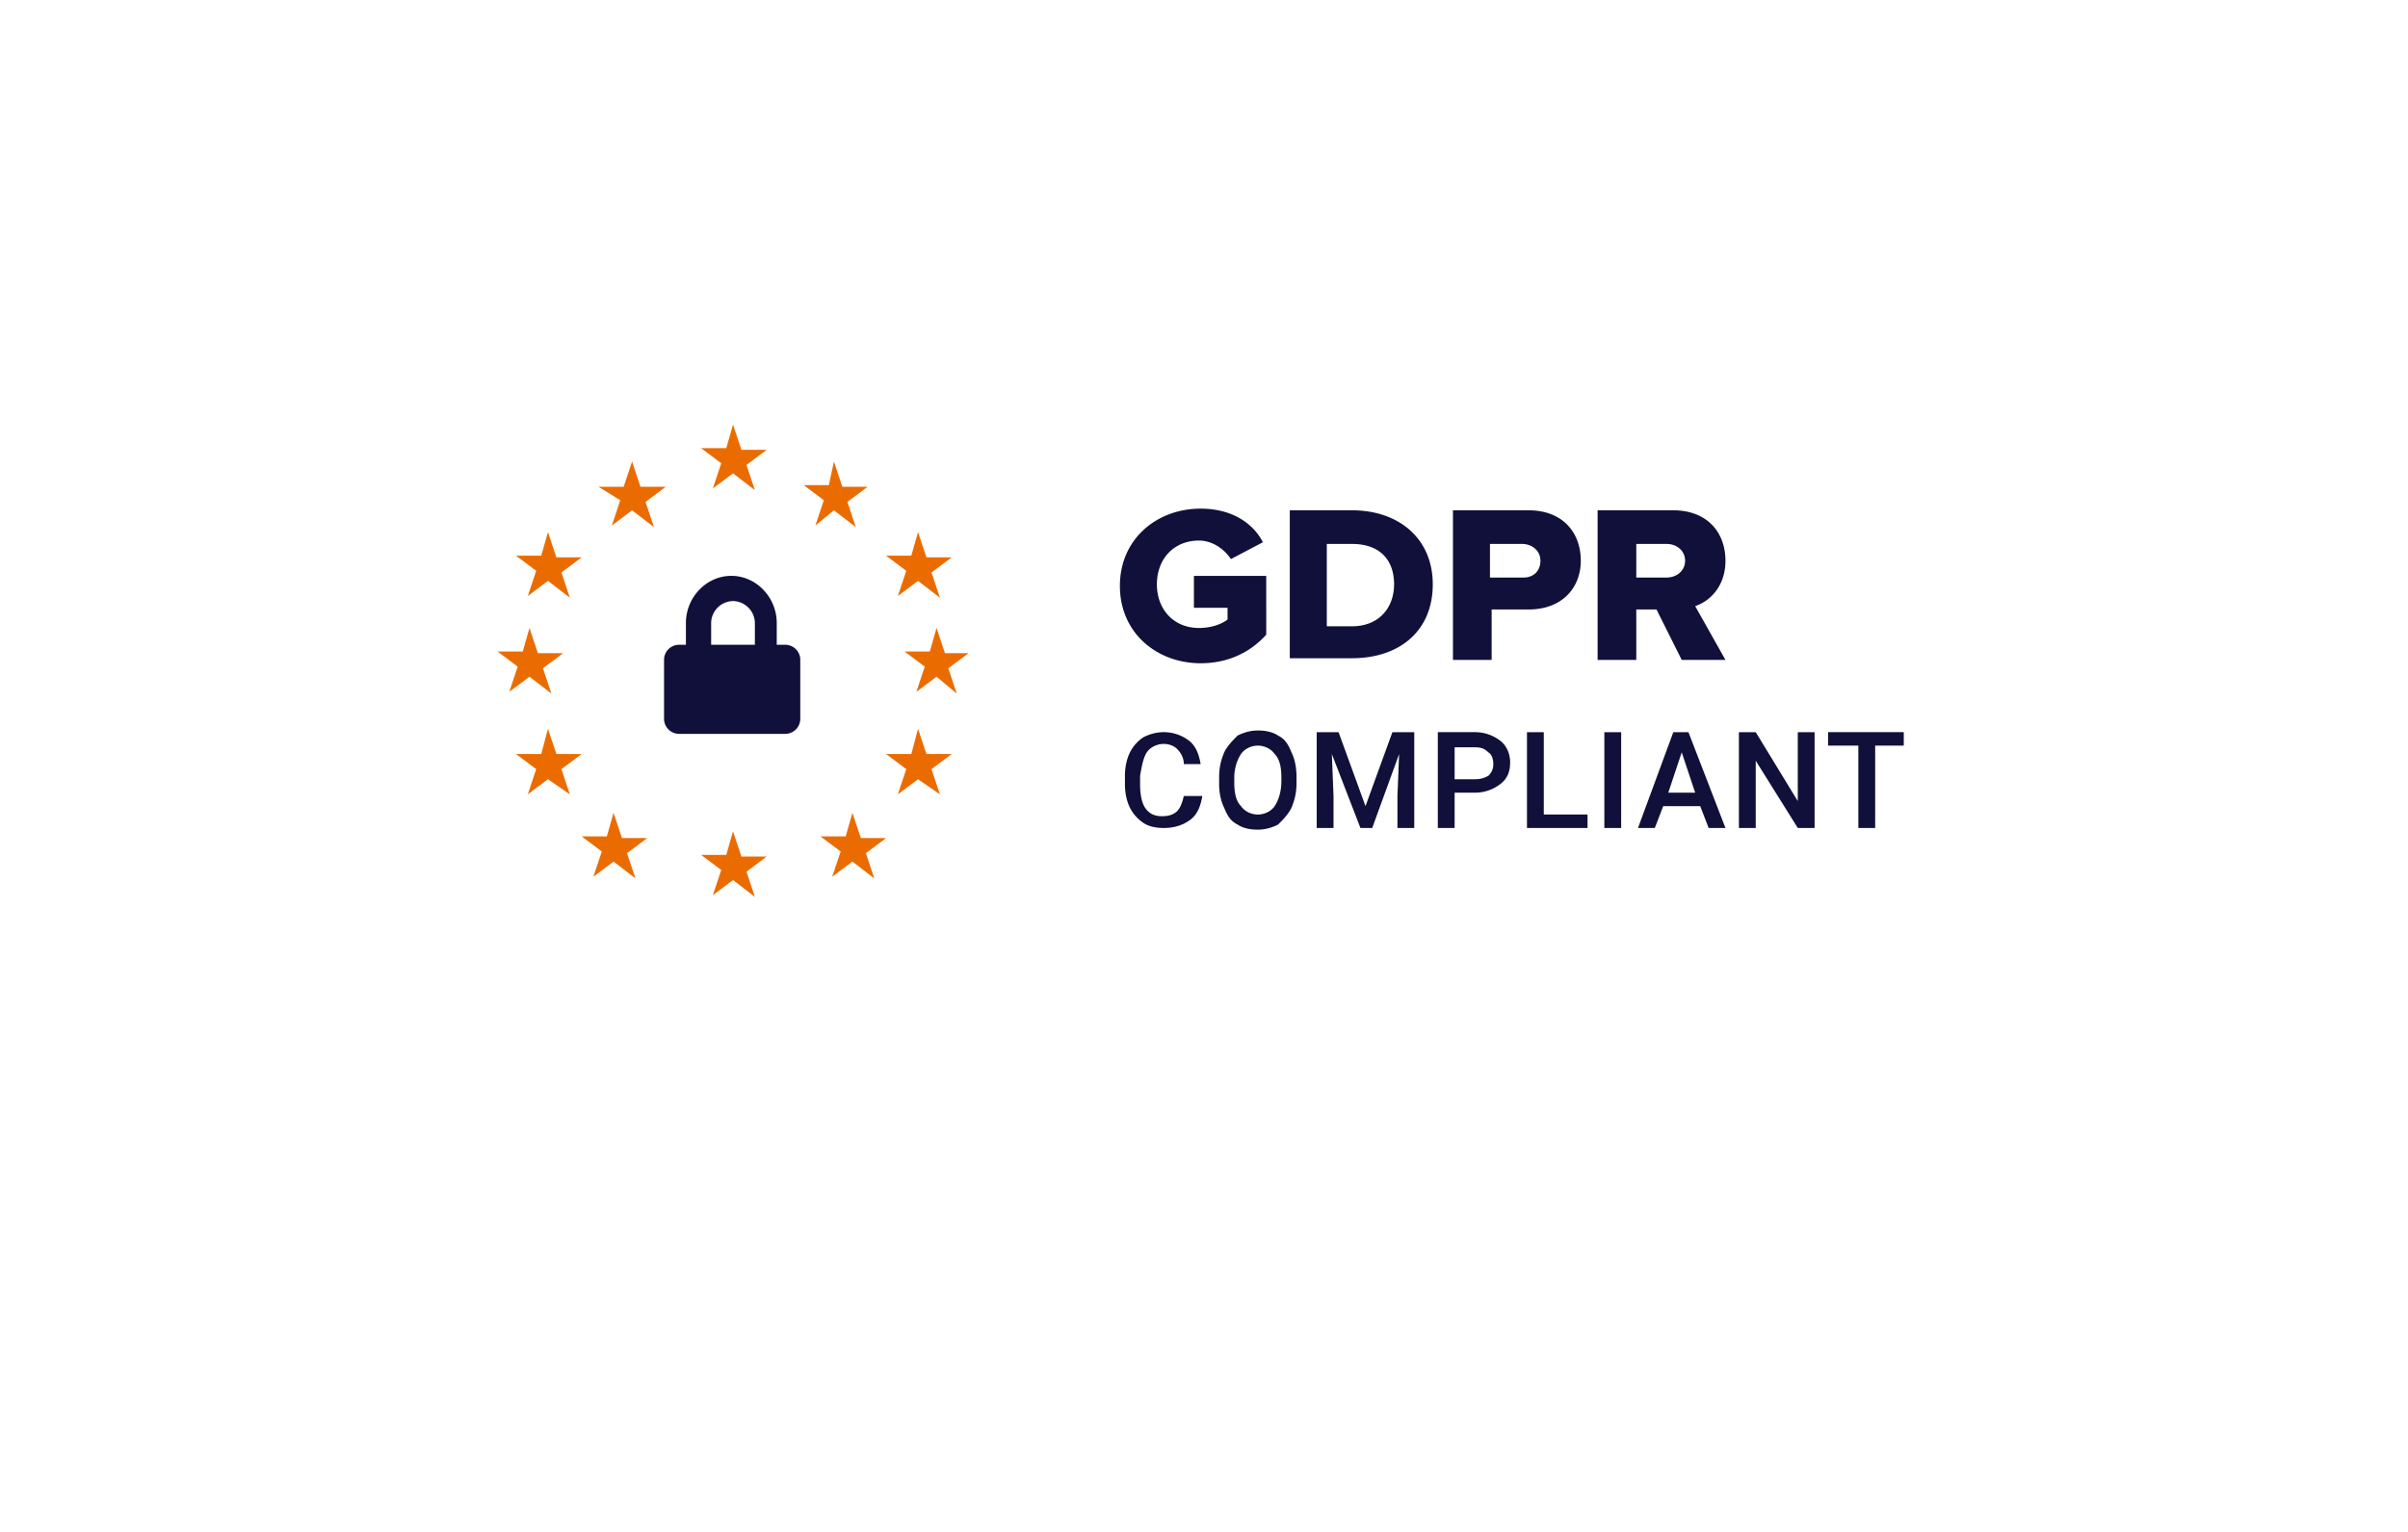<svg xmlns="http://www.w3.org/2000/svg" width="242" height="154" fill="none" xmlns:v="https://vecta.io/nano"><g filter="url(#A)"><rect x="25.529" y="15.118" width="190.941" height="103.426" rx="12" fill="#fff"/></g><rect x="25" y="14.831" width="192" height="104" rx="12" fill="#fff"/><g clip-path="url(#B)"><g fill="#ea6c00"><path d="M73.667 42.683l.845 2.535h2.536l-2.028 1.521.845 2.535-2.198-1.69-2.029 1.521.845-2.534-2.029-1.521h2.536l.676-2.365zm0 40.889l.845 2.534h2.536l-2.028 1.521.845 2.535-2.198-1.69-2.029 1.521.845-2.534-2.029-1.521h2.536l.676-2.365zM83.809 46.4l.845 2.535h2.536l-2.029 1.521.845 2.534-2.198-1.69-1.86 1.521.845-2.535-2.029-1.521H83.3l.507-2.366z"/><use href="#C"/><path d="M92.262 73.266l.845 2.534h2.536l-2.029 1.521.845 2.534-2.198-1.521-2.029 1.521.845-2.534L89.05 75.8h2.536l.676-2.534zm-37.191-19.77l.845 2.535h2.536l-2.029 1.521.845 2.534-2.198-1.69-2.029 1.521.845-2.535-2.029-1.521h2.536l.676-2.366zm39.05 9.632l.845 2.535h2.367l-2.029 1.521.845 2.535-2.029-1.69-2.029 1.521.845-2.534-2.029-1.521h2.536l.676-2.365zm-40.909 0l.845 2.535h2.536l-2.029 1.521.845 2.535-2.198-1.69-2.029 1.521.845-2.534L50 65.493h2.536l.676-2.365zm1.859 10.138l.845 2.534h2.536l-2.029 1.521.845 2.534-2.198-1.521-2.029 1.521.845-2.534-2.029-1.521h2.536l.676-2.534z"/><use href="#D"/><path d="M63.524 46.4l.845 2.535h2.536l-2.029 1.521.845 2.534-2.198-1.69-2.029 1.521.845-2.535-2.198-1.352h2.536l.845-2.535zm-1.86 35.314l.845 2.534h2.536l-2.029 1.521.845 2.534-2.198-1.69-2.029 1.521.845-2.535-2.029-1.521h2.536l.676-2.366z"/></g><g fill-rule="evenodd" fill="#10103a"><path d="M78.231 64.817h.676c.845 0 1.521.676 1.521 1.521v5.914c0 .845-.676 1.521-1.521 1.521h-10.65c-.845 0-1.522-.676-1.522-1.521v-5.914c0-.845.676-1.521 1.522-1.521h.676V62.62c0-2.535 2.029-4.731 4.564-4.731s4.564 2.197 4.564 4.731v2.197h.169zm-6.762-2.197v2.197h4.395V62.62a2.24 2.24 0 0 0-2.198-2.197 2.24 2.24 0 0 0-2.198 2.197zm41.079-3.717c0 4.731 3.719 7.772 8.114 7.772 2.874 0 5.072-1.183 6.593-2.872V57.89h-7.269v3.21h3.381v1.183c-.676.507-1.691.845-2.874.845-2.536 0-4.226-1.859-4.226-4.393s1.69-4.393 4.226-4.393c1.352 0 2.536.845 3.212 1.859l3.212-1.69c-.845-1.69-2.874-3.379-6.255-3.379-4.395 0-8.114 3.041-8.114 7.772zm17.074 7.435V51.3h6.254c4.734 0 8.115 2.872 8.115 7.435 0 4.731-3.381 7.435-8.115 7.435h-6.254v.169zm3.888-3.379h2.366c2.705 0 4.227-1.859 4.227-4.224s-1.353-4.055-4.227-4.055h-2.535v8.279h.169zm12.509 3.379V51.3h7.607c3.381 0 5.241 2.197 5.241 5.069 0 2.703-1.86 4.9-5.241 4.9h-3.719v5.069h-3.888zm8.791-9.969c0-1.014-.845-1.69-1.86-1.69h-3.212v3.379h3.381c1.015 0 1.691-.676 1.691-1.69zm14.2 9.969l-2.536-5.069h-2.029v5.069h-3.888V51.3h7.608c3.38 0 5.24 2.197 5.24 5.069 0 2.535-1.521 4.055-3.043 4.562l3.043 5.407h-4.395zm.338-9.969c0-1.014-.845-1.69-1.86-1.69h-3.043v3.379h3.043c1.015 0 1.86-.676 1.86-1.69z"/></g><path d="M120.831 80.024c-.169 1.014-.507 1.859-1.183 2.366s-1.521.845-2.705.845c-.845 0-1.521-.169-2.028-.507s-1.015-.845-1.353-1.521-.507-1.521-.507-2.366v-.845c0-.845.169-1.69.507-2.365a3.99 3.99 0 0 1 1.353-1.521c.676-.338 1.352-.507 2.028-.507a4.15 4.15 0 0 1 2.536.845c.676.507 1.014 1.352 1.183 2.366h-1.69c0-.676-.338-1.183-.676-1.521s-.846-.507-1.353-.507c-.676 0-1.352.338-1.69.845s-.507 1.352-.676 2.365v.845c0 1.014.169 1.859.507 2.366s.845.845 1.69.845c.676 0 1.184-.169 1.522-.507s.507-.845.676-1.521h1.859zm9.467-1.351c0 1.014-.169 1.69-.507 2.534-.339.676-.846 1.183-1.353 1.69-.676.338-1.352.507-2.028.507-.846 0-1.522-.169-2.029-.507-.676-.338-1.014-.845-1.352-1.69-.338-.676-.508-1.521-.508-2.365v-.676c0-1.014.17-1.69.508-2.534.338-.676.845-1.183 1.352-1.69.676-.338 1.352-.507 2.029-.507.845 0 1.521.169 2.028.507.676.338 1.014.845 1.353 1.69.338.676.507 1.521.507 2.534v.507zm-1.522-.507c0-1.014-.169-1.859-.676-2.365-.338-.507-1.014-.845-1.69-.845s-1.353.338-1.691.845-.676 1.352-.676 2.365v.507c0 1.014.169 1.859.676 2.365.338.507 1.014.845 1.691.845s1.352-.338 1.69-.845.676-1.352.676-2.534v-.338zm5.748-4.562l2.705 7.435 2.705-7.434h2.197v9.631h-1.69v-3.21l.169-4.224-2.705 7.435h-1.183l-2.874-7.434.169 4.224v3.21h-1.69v-9.631h2.197zm11.664 6.082v3.548h-1.69v-9.631h3.719a4.15 4.15 0 0 1 2.535.845c.677.507 1.015 1.352 1.015 2.197 0 1.014-.338 1.69-1.015 2.196a4.15 4.15 0 0 1-2.535.845h-2.029zm0-1.352h2.029c.676 0 1.014-.169 1.352-.338.338-.338.507-.676.507-1.183s-.169-1.014-.507-1.183c-.338-.338-.676-.507-1.352-.507h-2.029v3.21zm8.96 3.549h4.396v1.352h-6.086v-9.631h1.69v8.279zm7.776 1.352h-1.69v-9.631h1.69v9.631zm7.945-2.197h-3.719l-.845 2.197h-1.69l3.55-9.631h1.521l3.719 9.631h-1.69l-.846-2.197zm-3.211-1.352h2.704l-1.352-4.055-1.352 4.055zm14.706 3.549h-1.69l-4.226-6.759v6.759h-1.691v-9.631h1.691l4.226 6.928v-6.928h1.69v9.631zm9.13-8.28h-3.043v8.279h-1.69v-8.279h-3.043v-1.352h7.607v1.352h.169z" fill="#10103a"/></g><defs><filter id="A" x=".529" y=".118" width="240.941" height="153.427" filterUnits="userSpaceOnUse" color-interpolation-filters="sRGB"><feFlood flood-opacity="0" result="A"/><feColorMatrix in="SourceAlpha" values="0 0 0 0 0 0 0 0 0 0 0 0 0 0 0 0 0 0 127 0"/><feMorphology radius="5" operator="dilate" in="SourceAlpha"/><feOffset dy="10"/><feGaussianBlur stdDeviation="10"/><feColorMatrix values="0 0 0 0 0.306 0 0 0 0 0.373 0 0 0 0 0.486 0 0 0 0.1 0"/><feBlend in2="A"/><feBlend in="SourceGraphic"/></filter><clipPath id="B"><path fill="#fff" transform="translate(50 42.48)" d="M0 0h142v49H0z"/></clipPath><path id="C" d="M92.262 53.496l.845 2.535h2.536l-2.029 1.521.845 2.534-2.198-1.69-2.029 1.521.845-2.535-2.029-1.521h2.536l.676-2.366z"/><path id="D" d="M85.668 81.714l.845 2.534h2.536l-2.029 1.521.845 2.534-2.198-1.69-2.029 1.521.845-2.535-2.029-1.521h2.536l.676-2.366z"/></defs></svg>